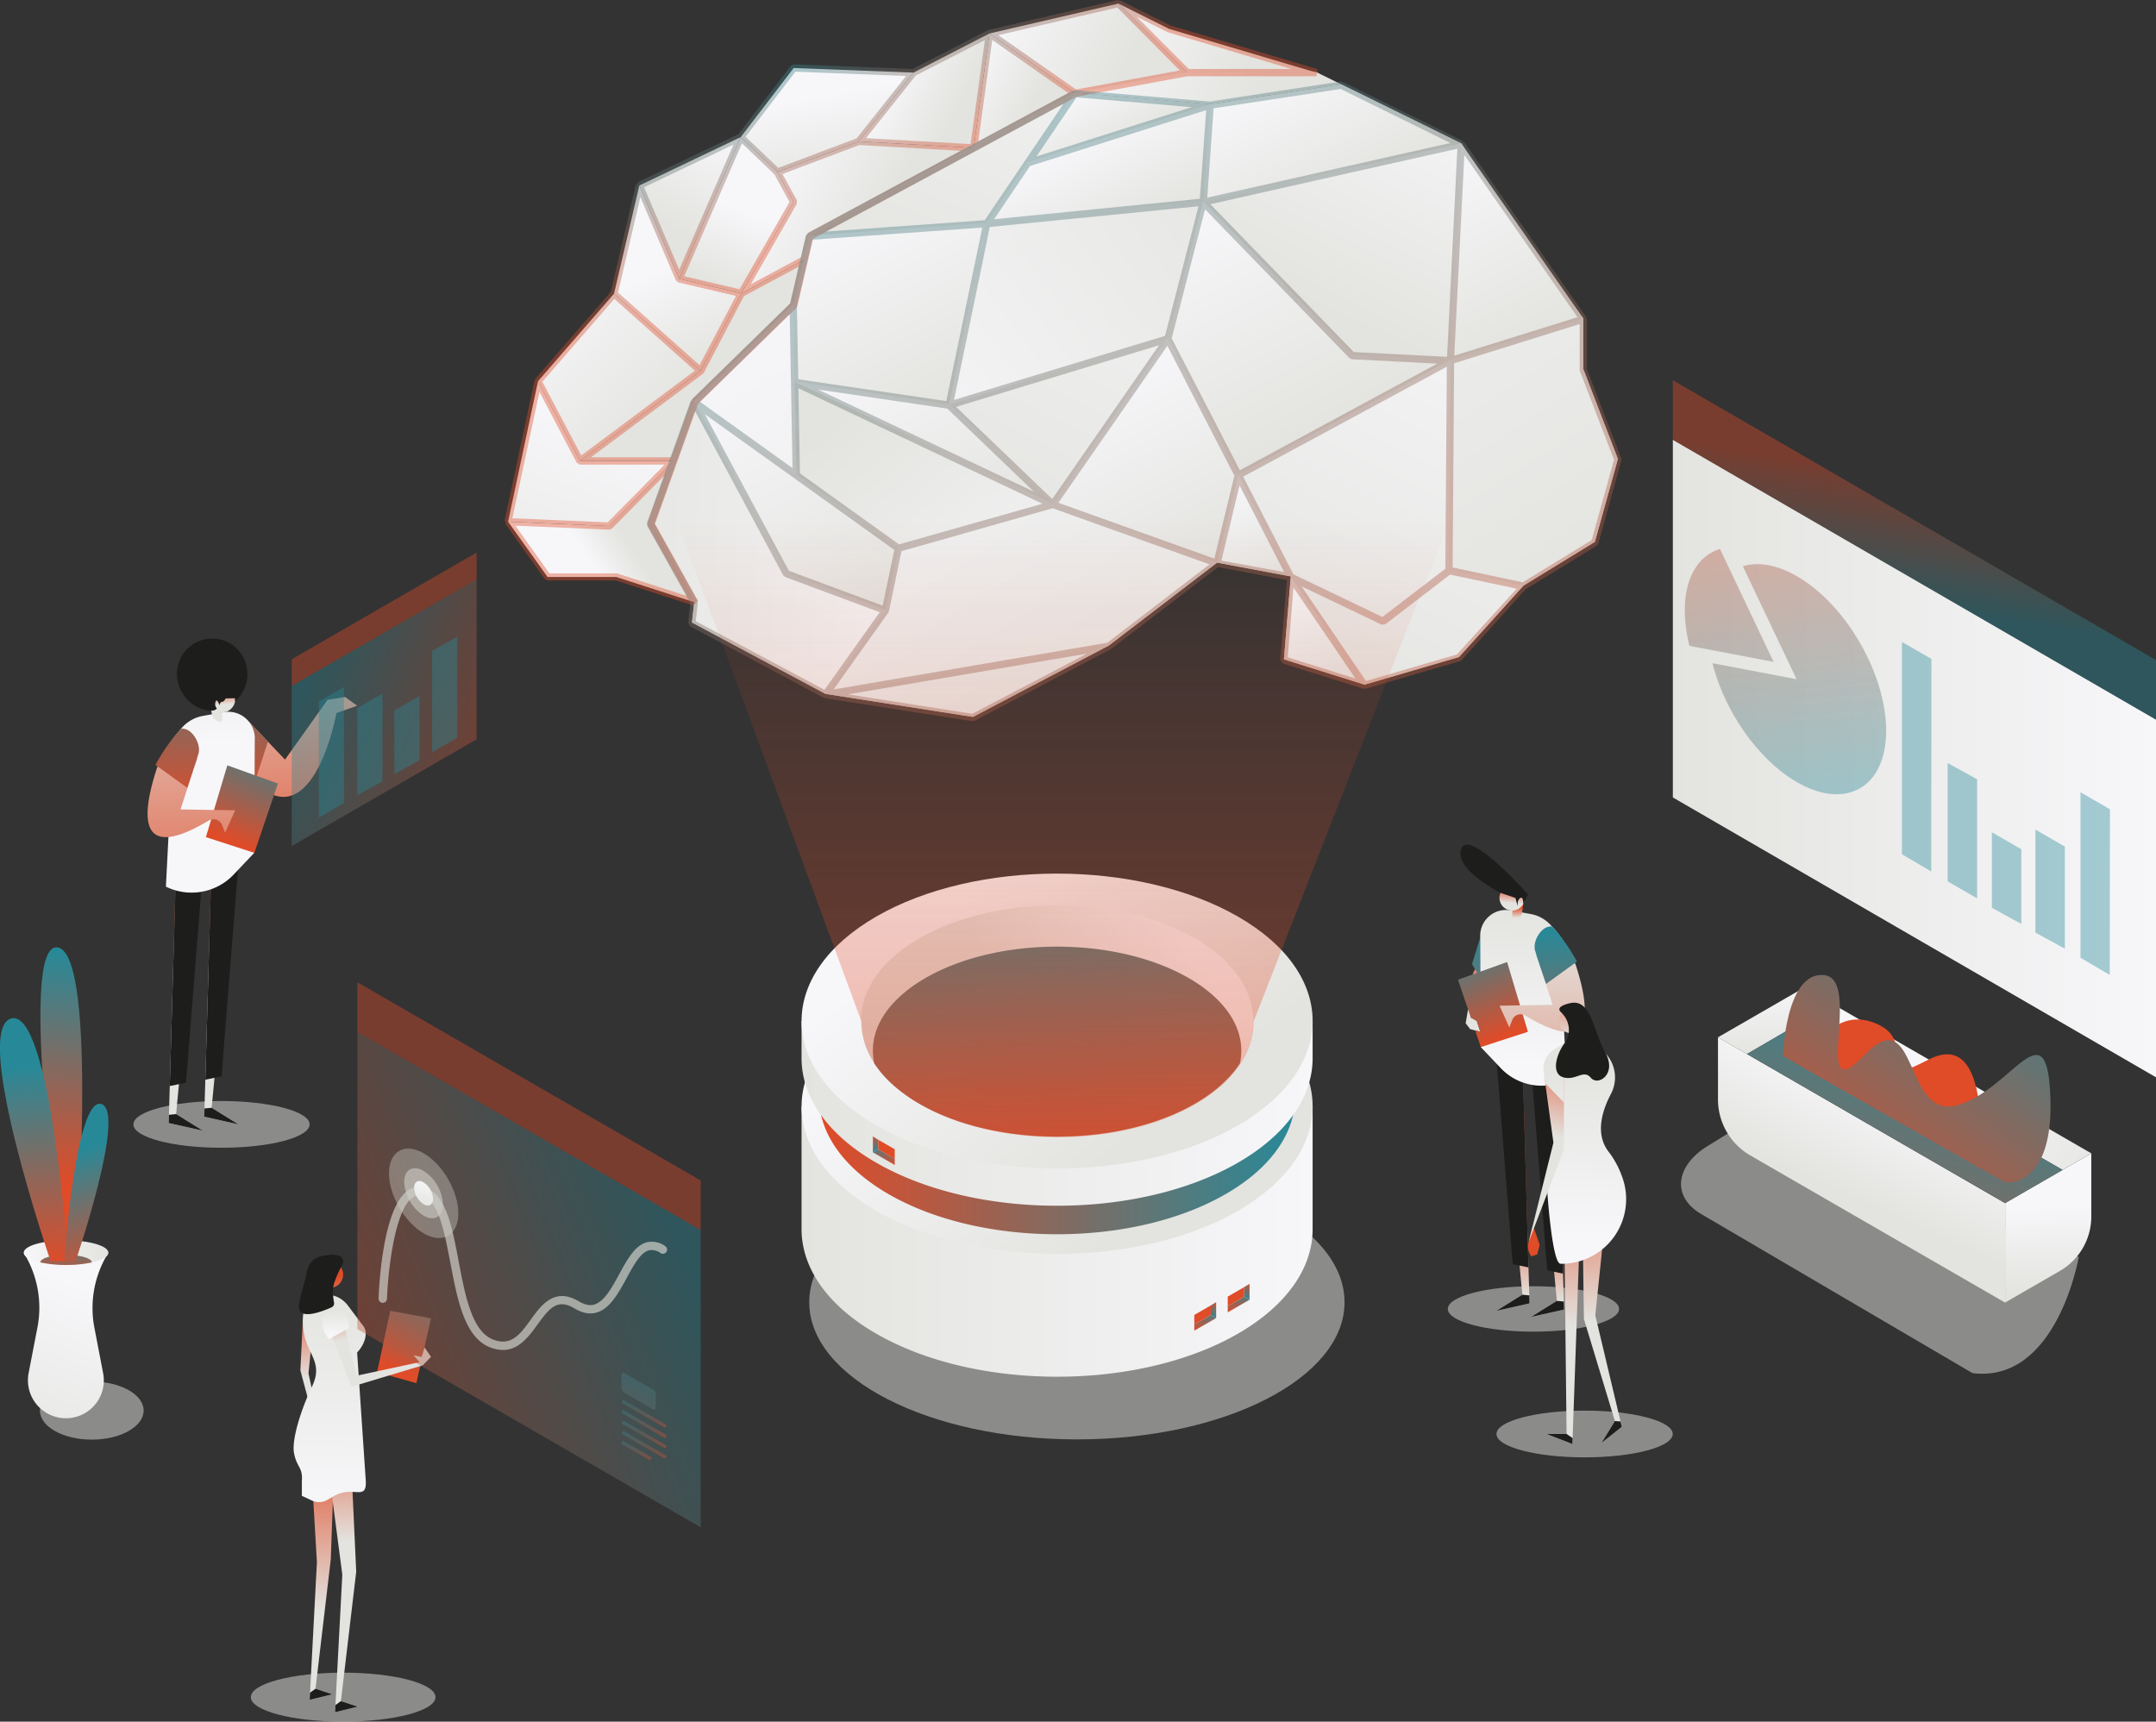 <svg xmlns="http://www.w3.org/2000/svg" xmlns:xlink="http://www.w3.org/1999/xlink" viewBox="0 0 753.73 601.95"><rect x="0" y="0" width="753.73" height="601.95" fill="#333333" stroke="none"/><defs><style>.cls-1{isolation:isolate;}.cls-2{fill:url(#linear-gradient);}.cls-118,.cls-119,.cls-125,.cls-128,.cls-3,.cls-4,.cls-50,.cls-51,.cls-83,.cls-88{opacity:0.4;}.cls-3{fill:url(#linear-gradient-2);}.cls-5{fill:url(#linear-gradient-3);}.cls-6{fill:url(#linear-gradient-4);}.cls-7{fill:url(#linear-gradient-5);}.cls-8{fill:url(#linear-gradient-6);}.cls-9{fill:url(#linear-gradient-7);}.cls-10{fill:url(#linear-gradient-8);}.cls-11{fill:url(#linear-gradient-9);}.cls-12{fill:url(#linear-gradient-10);}.cls-13{fill:url(#linear-gradient-11);}.cls-14{fill:url(#linear-gradient-12);}.cls-15{fill:url(#linear-gradient-13);}.cls-16{fill:url(#linear-gradient-14);}.cls-17{fill:url(#linear-gradient-15);}.cls-18{fill:url(#linear-gradient-16);}.cls-19{fill:url(#linear-gradient-17);}.cls-20{fill:url(#linear-gradient-18);}.cls-21{fill:url(#linear-gradient-19);}.cls-22{fill:url(#linear-gradient-20);}.cls-23{fill:url(#linear-gradient-21);}.cls-24{fill:url(#linear-gradient-22);}.cls-25{fill:url(#linear-gradient-23);}.cls-26{fill:url(#linear-gradient-24);}.cls-27{fill:url(#linear-gradient-25);}.cls-28{fill:url(#linear-gradient-26);}.cls-29{fill:url(#linear-gradient-27);}.cls-30{fill:url(#linear-gradient-28);}.cls-31{fill:url(#linear-gradient-29);}.cls-32{fill:url(#linear-gradient-30);}.cls-33{fill:url(#linear-gradient-31);}.cls-34{fill:url(#linear-gradient-32);}.cls-35{fill:url(#linear-gradient-33);}.cls-36{fill:url(#linear-gradient-34);}.cls-37{fill:url(#linear-gradient-35);}.cls-38{fill:url(#linear-gradient-36);}.cls-39{fill:url(#linear-gradient-37);}.cls-40{fill:url(#linear-gradient-38);}.cls-41{fill:url(#linear-gradient-39);}.cls-42{fill:url(#linear-gradient-40);}.cls-43{fill:url(#linear-gradient-41);}.cls-44{fill:url(#linear-gradient-42);}.cls-45{fill:url(#linear-gradient-43);}.cls-46{fill:url(#linear-gradient-44);}.cls-47{fill:url(#linear-gradient-45);}.cls-48{fill:url(#linear-gradient-46);}.cls-49{fill:url(#linear-gradient-47);}.cls-50{fill:url(#linear-gradient-48);}.cls-51{fill:url(#linear-gradient-49);}.cls-100,.cls-109,.cls-131,.cls-139,.cls-52,.cls-71,.cls-90{opacity:0.5;}.cls-108,.cls-109,.cls-131,.cls-139,.cls-52,.cls-71,.cls-90{mix-blend-mode:multiply;}.cls-52{fill:url(#linear-gradient-50);}.cls-53{fill:url(#linear-gradient-51);}.cls-54{fill:url(#linear-gradient-52);}.cls-55{fill:url(#linear-gradient-53);}.cls-56{fill:url(#linear-gradient-54);}.cls-57{fill:url(#linear-gradient-55);}.cls-58{fill:url(#linear-gradient-56);}.cls-59{fill:url(#linear-gradient-57);}.cls-60{fill:url(#linear-gradient-58);}.cls-61{fill:url(#linear-gradient-59);}.cls-62{fill:url(#linear-gradient-60);}.cls-63{fill:url(#linear-gradient-61);}.cls-64{fill:url(#linear-gradient-62);}.cls-65{fill:url(#linear-gradient-63);}.cls-66{fill:url(#linear-gradient-64);}.cls-67{fill:url(#linear-gradient-65);}.cls-68{fill:url(#linear-gradient-66);}.cls-69{fill:url(#linear-gradient-67);}.cls-126,.cls-70{opacity:0.7;}.cls-70{fill:url(#linear-gradient-68);}.cls-71{fill:url(#linear-gradient-69);}.cls-72{fill:url(#linear-gradient-70);}.cls-108,.cls-73{fill:#1d1d1b;}.cls-74{fill:url(#linear-gradient-71);}.cls-75{fill:url(#linear-gradient-72);}.cls-76{fill:url(#linear-gradient-73);}.cls-77{fill:url(#linear-gradient-74);}.cls-78{fill:url(#linear-gradient-75);}.cls-79{fill:url(#linear-gradient-76);}.cls-80{fill:url(#linear-gradient-77);}.cls-81{fill:url(#linear-gradient-78);}.cls-82{fill:url(#linear-gradient-79);}.cls-83{fill:url(#linear-gradient-80);}.cls-84{fill:url(#linear-gradient-81);}.cls-85{fill:url(#linear-gradient-82);}.cls-86{fill:url(#linear-gradient-83);}.cls-87{fill:url(#linear-gradient-84);}.cls-88{fill:url(#linear-gradient-85);}.cls-89{fill:url(#linear-gradient-86);}.cls-90{fill:url(#linear-gradient-87);}.cls-91{fill:url(#linear-gradient-88);}.cls-92{fill:url(#linear-gradient-89);}.cls-93{fill:url(#linear-gradient-90);}.cls-94{fill:url(#linear-gradient-91);}.cls-95{fill:url(#linear-gradient-92);}.cls-96{fill:url(#linear-gradient-93);}.cls-97{fill:url(#linear-gradient-94);}.cls-98{fill:url(#linear-gradient-95);}.cls-99{fill:url(#linear-gradient-96);}.cls-100{fill:url(#linear-gradient-97);}.cls-101{fill:url(#linear-gradient-98);}.cls-102{fill:url(#linear-gradient-99);}.cls-103{fill:url(#linear-gradient-100);}.cls-104{fill:url(#linear-gradient-101);}.cls-105{fill:url(#linear-gradient-102);}.cls-106{fill:url(#linear-gradient-103);}.cls-107{fill:url(#linear-gradient-104);}.cls-109{fill:url(#linear-gradient-105);}.cls-110{fill:url(#linear-gradient-106);}.cls-111{fill:url(#linear-gradient-107);}.cls-112{fill:url(#linear-gradient-108);}.cls-113{fill:url(#linear-gradient-109);}.cls-114{fill:url(#linear-gradient-110);}.cls-115{fill:url(#linear-gradient-111);}.cls-116{fill:url(#linear-gradient-112);}.cls-117{fill:url(#linear-gradient-113);}.cls-118{fill:url(#linear-gradient-114);}.cls-119{fill:url(#linear-gradient-115);}.cls-120{fill:url(#linear-gradient-116);}.cls-121{fill:url(#linear-gradient-117);}.cls-122{fill:url(#linear-gradient-118);}.cls-123{fill:url(#linear-gradient-119);}.cls-124{fill:url(#linear-gradient-120);}.cls-125{fill:url(#linear-gradient-121);}.cls-127,.cls-128,.cls-129{fill:#cecec7;}.cls-129{opacity:0.6;}.cls-130{fill:url(#linear-gradient-122);}.cls-131{fill:url(#linear-gradient-123);}.cls-132{fill:url(#linear-gradient-124);}.cls-133{fill:url(#linear-gradient-125);}.cls-134{fill:url(#linear-gradient-126);}.cls-135{fill:url(#linear-gradient-127);}.cls-136{fill:url(#linear-gradient-128);}.cls-137{fill:url(#linear-gradient-129);}.cls-138{fill:url(#linear-gradient-130);}.cls-139{fill:url(#linear-gradient-131);}.cls-140{fill:url(#linear-gradient-132);}.cls-141{fill:url(#linear-gradient-133);}.cls-142{fill:url(#linear-gradient-134);}.cls-143{fill:url(#linear-gradient-135);}.cls-144{fill:url(#linear-gradient-136);}.cls-145{fill:url(#linear-gradient-137);}</style><linearGradient id="linear-gradient" x1="-5438.58" y1="265.23" x2="-5269.67" y2="265.23" gradientTransform="matrix(-1, 0, 0, 1, -4684.85, 0)" gradientUnits="userSpaceOnUse"><stop offset="0" stop-color="#f7f7fa"></stop><stop offset="1" stop-color="#e3e3df"></stop></linearGradient><linearGradient id="linear-gradient-2" x1="-5351.03" y1="211.16" x2="-5358.17" y2="167.62" gradientTransform="matrix(-1, 0, 0, 1, -4684.85, 0)" gradientUnits="userSpaceOnUse"><stop offset="0" stop-color="#278998"></stop><stop offset="1" stop-color="#e04b28"></stop></linearGradient><linearGradient id="linear-gradient-3" x1="-5317.69" y1="280.79" x2="-5305.68" y2="160.29" xlink:href="#linear-gradient-2"></linearGradient><linearGradient id="linear-gradient-4" x1="-5295.35" y1="283.01" x2="-5283.33" y2="162.52" xlink:href="#linear-gradient-2"></linearGradient><linearGradient id="linear-gradient-5" x1="-2908.98" y1="238.34" x2="-2899.84" y2="146.66" gradientTransform="translate(3600.21)" xlink:href="#linear-gradient-2"></linearGradient><linearGradient id="linear-gradient-6" x1="-2892.04" y1="240.03" x2="-2882.9" y2="148.34" gradientTransform="translate(3600.21)" xlink:href="#linear-gradient-2"></linearGradient><linearGradient id="linear-gradient-7" x1="-2876.6" y1="241.57" x2="-2867.46" y2="149.88" gradientTransform="translate(3600.21)" xlink:href="#linear-gradient-2"></linearGradient><linearGradient id="linear-gradient-8" x1="-2861.21" y1="243.1" x2="-2852.07" y2="151.41" gradientTransform="translate(3600.21)" xlink:href="#linear-gradient-2"></linearGradient><linearGradient id="linear-gradient-9" x1="-2921.91" y1="181.58" x2="-2910.39" y2="66.02" gradientTransform="translate(3600.21)" xlink:href="#linear-gradient-2"></linearGradient><linearGradient id="linear-gradient-10" x1="207.64" y1="198.19" x2="219.99" y2="190.14" gradientTransform="matrix(1, 0, 0, 1, 0, 0)" xlink:href="#linear-gradient"></linearGradient><linearGradient id="linear-gradient-11" x1="212.35" y1="145.53" x2="180.32" y2="238.76" gradientTransform="matrix(1, 0, 0, 1, 0, 0)" xlink:href="#linear-gradient"></linearGradient><linearGradient id="linear-gradient-12" x1="268.41" y1="143.15" x2="261.25" y2="138.5" gradientTransform="matrix(1, 0, 0, 1, 0, 0)" xlink:href="#linear-gradient"></linearGradient><linearGradient id="linear-gradient-13" x1="182.95" y1="106.07" x2="231.93" y2="153.2" gradientTransform="matrix(1, 0, 0, 1, 0, 0)" xlink:href="#linear-gradient"></linearGradient><linearGradient id="linear-gradient-14" x1="232.8" y1="93.33" x2="248.1" y2="127.95" gradientTransform="matrix(1, 0, 0, 1, 0, 0)" xlink:href="#linear-gradient"></linearGradient><linearGradient id="linear-gradient-15" x1="268.87" y1="61.1" x2="306.09" y2="80.43" gradientTransform="matrix(1, 0, 0, 1, 0, 0)" xlink:href="#linear-gradient"></linearGradient><linearGradient id="linear-gradient-16" x1="261.29" y1="74.05" x2="251.09" y2="100.62" gradientTransform="matrix(1, 0, 0, 1, 0, 0)" xlink:href="#linear-gradient"></linearGradient><linearGradient id="linear-gradient-17" x1="288.48" y1="32.98" x2="294.38" y2="65.73" gradientTransform="matrix(1, 0, 0, 1, 0, 0)" xlink:href="#linear-gradient"></linearGradient><linearGradient id="linear-gradient-18" x1="311.57" y1="24.6" x2="335.53" y2="37.04" gradientTransform="matrix(1, 0, 0, 1, 0, 0)" xlink:href="#linear-gradient"></linearGradient><linearGradient id="linear-gradient-19" x1="335.92" y1="27.96" x2="359.58" y2="40.24" gradientTransform="matrix(1, 0, 0, 1, 0, 0)" xlink:href="#linear-gradient"></linearGradient><linearGradient id="linear-gradient-20" x1="349.46" y1="-0.7" x2="393.64" y2="22.23" gradientTransform="matrix(1, 0, 0, 1, 0, 0)" xlink:href="#linear-gradient"></linearGradient><linearGradient id="linear-gradient-21" x1="388.59" y1="-0.08" x2="435.99" y2="24.53" gradientTransform="matrix(1, 0, 0, 1, 0, 0)" xlink:href="#linear-gradient"></linearGradient><linearGradient id="linear-gradient-22" x1="250.33" y1="43.79" x2="232.08" y2="78.15" gradientTransform="matrix(1, 0, 0, 1, 0, 0)" xlink:href="#linear-gradient"></linearGradient><linearGradient id="linear-gradient-23" x1="331.7" y1="221.21" x2="345.1" y2="248.2" gradientTransform="matrix(1, 0, 0, 1, 0, 0)" xlink:href="#linear-gradient"></linearGradient><linearGradient id="linear-gradient-24" x1="340.77" y1="49.8" x2="445.91" y2="261.57" gradientTransform="matrix(1, 0, 0, 1, 0, 0)" xlink:href="#linear-gradient"></linearGradient><linearGradient id="linear-gradient-25" x1="339.4" y1="195.64" x2="196.87" y2="187.59" gradientTransform="matrix(1, 0, 0, 1, 0, 0)" xlink:href="#linear-gradient"></linearGradient><linearGradient id="linear-gradient-26" x1="273.42" y1="90.73" x2="415.15" y2="309.22" gradientTransform="matrix(1, 0, 0, 1, 0, 0)" xlink:href="#linear-gradient"></linearGradient><linearGradient id="linear-gradient-27" x1="261.17" y1="131.17" x2="303.41" y2="216.26" gradientTransform="matrix(1, 0, 0, 1, 0, 0)" xlink:href="#linear-gradient"></linearGradient><linearGradient id="linear-gradient-28" x1="249.06" y1="106.53" x2="390.79" y2="325.02" gradientTransform="matrix(1, 0, 0, 1, 0, 0)" xlink:href="#linear-gradient"></linearGradient><linearGradient id="linear-gradient-29" x1="372.79" y1="229.75" x2="298.71" y2="141.98" gradientTransform="matrix(1, 0, 0, 1, 0, 0)" xlink:href="#linear-gradient"></linearGradient><linearGradient id="linear-gradient-30" x1="424.07" y1="170.3" x2="441.89" y2="206.19" gradientTransform="matrix(1, 0, 0, 1, 0, 0)" xlink:href="#linear-gradient"></linearGradient><linearGradient id="linear-gradient-31" x1="447.32" y1="203.49" x2="467.49" y2="244.12" gradientTransform="matrix(1, 0, 0, 1, 0, 0)" xlink:href="#linear-gradient"></linearGradient><linearGradient id="linear-gradient-32" x1="545.51" y1="98.4" x2="462.3" y2="261.06" gradientTransform="matrix(1, 0, 0, 1, 0, 0)" xlink:href="#linear-gradient"></linearGradient><linearGradient id="linear-gradient-33" x1="296.48" y1="75.65" x2="329.67" y2="142.49" gradientTransform="matrix(1, 0, 0, 1, 0, 0)" xlink:href="#linear-gradient"></linearGradient><linearGradient id="linear-gradient-34" x1="360.83" y1="-26.71" x2="311.71" y2="104.55" gradientTransform="matrix(1, 0, 0, 1, 0, 0)" xlink:href="#linear-gradient"></linearGradient><linearGradient id="linear-gradient-35" x1="382.49" y1="29.09" x2="393.46" y2="51.18" gradientTransform="matrix(1, 0, 0, 1, 0, 0)" xlink:href="#linear-gradient"></linearGradient><linearGradient id="linear-gradient-36" x1="299.79" y1="154.97" x2="445.54" y2="47.06" gradientTransform="matrix(1, 0, 0, 1, 0, 0)" xlink:href="#linear-gradient"></linearGradient><linearGradient id="linear-gradient-37" x1="419.19" y1="33.78" x2="335.99" y2="196.44" gradientTransform="matrix(1, 0, 0, 1, 0, 0)" xlink:href="#linear-gradient"></linearGradient><linearGradient id="linear-gradient-38" x1="380.99" y1="131.76" x2="415.66" y2="201.59" gradientTransform="matrix(1, 0, 0, 1, 0, 0)" xlink:href="#linear-gradient"></linearGradient><linearGradient id="linear-gradient-39" x1="429.83" y1="65.87" x2="470.29" y2="147.35" gradientTransform="matrix(1, 0, 0, 1, 0, 0)" xlink:href="#linear-gradient"></linearGradient><linearGradient id="linear-gradient-40" x1="378.96" y1="46.99" x2="396.54" y2="82.4" gradientTransform="matrix(1, 0, 0, 1, 0, 0)" xlink:href="#linear-gradient"></linearGradient><linearGradient id="linear-gradient-41" x1="447.84" y1="24.18" x2="470.64" y2="70.12" gradientTransform="matrix(1, 0, 0, 1, 0, 0)" xlink:href="#linear-gradient"></linearGradient><linearGradient id="linear-gradient-42" x1="499.87" y1="21.12" x2="459.61" y2="107.28" gradientTransform="matrix(1, 0, 0, 1, 0, 0)" xlink:href="#linear-gradient"></linearGradient><linearGradient id="linear-gradient-43" x1="519.59" y1="85.14" x2="436.38" y2="247.8" gradientTransform="matrix(1, 0, 0, 1, 0, 0)" xlink:href="#linear-gradient"></linearGradient><linearGradient id="linear-gradient-44" x1="424.57" y1="-7.31" x2="566.29" y2="211.18" gradientTransform="matrix(1, 0, 0, 1, 0, 0)" xlink:href="#linear-gradient"></linearGradient><linearGradient id="linear-gradient-45" x1="499.2" y1="55.94" x2="532.02" y2="122.03" gradientTransform="matrix(1, 0, 0, 1, 0, 0)" xlink:href="#linear-gradient"></linearGradient><linearGradient id="linear-gradient-46" x1="305.51" y1="119.71" x2="340.37" y2="189.92" gradientTransform="matrix(1, 0, 0, 1, 0, 0)" xlink:href="#linear-gradient"></linearGradient><linearGradient id="linear-gradient-47" x1="383.49" y1="10.81" x2="436.6" y2="38.39" gradientTransform="matrix(1, 0, 0, 1, 0, 0)" xlink:href="#linear-gradient"></linearGradient><linearGradient id="linear-gradient-48" x1="274.69" y1="18.58" x2="300.46" y2="68.51" gradientTransform="matrix(1, 0, 0, 1, 0, 0)" xlink:href="#linear-gradient-2"></linearGradient><linearGradient id="linear-gradient-49" x1="320.56" y1="0.27" x2="469.53" y2="317.53" gradientTransform="matrix(1, 0, 0, 1, 0, 0)" xlink:href="#linear-gradient-2"></linearGradient><linearGradient id="linear-gradient-50" x1="-7993.17" y1="146.64" x2="-7993.17" y2="354.41" gradientTransform="matrix(-1, 0, 0, 1, -7616.7, 0)" xlink:href="#linear-gradient"></linearGradient><linearGradient id="linear-gradient-51" x1="-5164.7" y1="422.29" x2="-4986.03" y2="422.29" gradientTransform="matrix(-1, 0, 0, 1, -4705.81, 0)" xlink:href="#linear-gradient"></linearGradient><linearGradient id="linear-gradient-52" x1="-5042.45" y1="345.26" x2="-5105.56" y2="424.96" gradientTransform="matrix(-1, 0, 0, 1, -4705.81, 0)" xlink:href="#linear-gradient"></linearGradient><linearGradient id="linear-gradient-53" x1="-5158.59" y1="390.48" x2="-4992.14" y2="390.48" gradientTransform="matrix(-1, 0, 0, 1, -4705.81, 0)" xlink:href="#linear-gradient-2"></linearGradient><linearGradient id="linear-gradient-54" x1="-5044.71" y1="332.67" x2="-5103.49" y2="406.92" gradientTransform="matrix(-1, 0, 0, 1, -4705.81, 0)" xlink:href="#linear-gradient-2"></linearGradient><linearGradient id="linear-gradient-55" x1="-5164.7" y1="377.45" x2="-4986.03" y2="377.45" gradientTransform="matrix(-1, 0, 0, 1, -4705.81, 0)" xlink:href="#linear-gradient"></linearGradient><linearGradient id="linear-gradient-56" x1="-5042.45" y1="315.39" x2="-5105.56" y2="395.1" gradientTransform="matrix(-1, 0, 0, 1, -4705.81, 0)" xlink:href="#linear-gradient"></linearGradient><linearGradient id="linear-gradient-57" x1="-5122.67" y1="328.68" x2="-5063.83" y2="360.35" gradientTransform="matrix(-1, 0, 0, 1, -4705.81, 0)" xlink:href="#linear-gradient"></linearGradient><linearGradient id="linear-gradient-58" x1="-5072.05" y1="299.84" x2="-5077.9" y2="418.85" gradientTransform="matrix(-1, 0, 0, 1, -4705.81, 0)" xlink:href="#linear-gradient-2"></linearGradient><linearGradient id="linear-gradient-59" x1="-5014.09" y1="399.44" x2="-5015.34" y2="407.75" gradientTransform="matrix(-1, 0, 0, 1, -4705.81, 0)" xlink:href="#linear-gradient-2"></linearGradient><linearGradient id="linear-gradient-60" x1="-9097.88" y1="1987.6" x2="-9101.18" y2="1991.57" gradientTransform="matrix(1, 0, 0, -1, 9405.02, 2389.56)" xlink:href="#linear-gradient-2"></linearGradient><linearGradient id="linear-gradient-61" x1="-5015.72" y1="387.56" x2="-5015.72" y2="392.39" gradientTransform="matrix(-1, 0, 0, 1, -4705.81, 0)" xlink:href="#linear-gradient-2"></linearGradient><linearGradient id="linear-gradient-62" x1="-9361.08" y1="450.97" x2="-9362.33" y2="459.28" gradientTransform="translate(9794.8)" xlink:href="#linear-gradient-2"></linearGradient><linearGradient id="linear-gradient-63" x1="-4750.89" y1="1936.07" x2="-4754.19" y2="1940.04" gradientTransform="translate(-4316.04 2389.56) rotate(180)" xlink:href="#linear-gradient-2"></linearGradient><linearGradient id="linear-gradient-64" x1="-9362.7" y1="445.5" x2="-9362.7" y2="450.33" gradientTransform="translate(9794.8)" xlink:href="#linear-gradient-2"></linearGradient><linearGradient id="linear-gradient-65" x1="-9372.76" y1="457.38" x2="-9374.02" y2="465.69" gradientTransform="translate(9794.8)" xlink:href="#linear-gradient-2"></linearGradient><linearGradient id="linear-gradient-66" x1="-4739.21" y1="1929.66" x2="-4742.5" y2="1933.63" gradientTransform="translate(-4316.04 2389.56) rotate(180)" xlink:href="#linear-gradient-2"></linearGradient><linearGradient id="linear-gradient-67" x1="-9374.39" y1="445.5" x2="-9374.39" y2="450.33" gradientTransform="translate(9794.8)" xlink:href="#linear-gradient-2"></linearGradient><linearGradient id="linear-gradient-68" x1="-5079.26" y1="550.53" x2="-5079.26" y2="181.65" gradientTransform="matrix(-1, 0, 0, 1, -4705.81, 0)" gradientUnits="userSpaceOnUse"><stop offset="0" stop-color="#e04b28"></stop><stop offset="1" stop-color="#e04b28" stop-opacity="0"></stop></linearGradient><linearGradient id="linear-gradient-69" x1="-2776.4" y1="340.54" x2="-2776.4" y2="375.93" gradientTransform="translate(2853.84)" xlink:href="#linear-gradient"></linearGradient><linearGradient id="linear-gradient-70" x1="-8970.12" y1="374.5" x2="-8968.86" y2="338.07" gradientTransform="matrix(-1, 0, 0, 1, -8889.98, -30.51)" gradientUnits="userSpaceOnUse"><stop offset="0" stop-color="#e3e3df"></stop><stop offset="1" stop-color="#e04b28"></stop></linearGradient><linearGradient id="linear-gradient-71" x1="-8957.71" y1="376.78" x2="-8956.45" y2="340.35" xlink:href="#linear-gradient-70"></linearGradient><linearGradient id="linear-gradient-72" x1="-8993.91" y1="233.16" x2="-8996.93" y2="353.09" xlink:href="#linear-gradient-70"></linearGradient><linearGradient id="linear-gradient-73" x1="-8976.71" y1="240.68" x2="-8978.55" y2="314.06" gradientTransform="matrix(-1, 0, 0, 1, -8889.98, -30.51)" xlink:href="#linear-gradient-2"></linearGradient><linearGradient id="linear-gradient-74" x1="-8965.55" y1="290.09" x2="-8963.98" y2="234.5" gradientTransform="matrix(-1, 0, 0, 1, -8889.98, -30.51)" xlink:href="#linear-gradient"></linearGradient><linearGradient id="linear-gradient-75" x1="-2758.88" y1="257.01" x2="-2774.22" y2="293.89" gradientTransform="translate(2853.84)" xlink:href="#linear-gradient-2"></linearGradient><linearGradient id="linear-gradient-76" x1="-8966.86" y1="238.16" x2="-8966.86" y2="234.46" xlink:href="#linear-gradient-70"></linearGradient><linearGradient id="linear-gradient-77" x1="-2776.03" y1="246.38" x2="-2776.5" y2="240.89" gradientTransform="translate(2853.84)" xlink:href="#linear-gradient-70"></linearGradient><linearGradient id="linear-gradient-78" x1="-8957.66" y1="244.38" x2="-8960.96" y2="375.51" xlink:href="#linear-gradient-70"></linearGradient><linearGradient id="linear-gradient-79" x1="-8953.08" y1="243.06" x2="-8954.89" y2="315" gradientTransform="matrix(-1, 0, 0, 1, -8889.98, -30.51)" xlink:href="#linear-gradient-2"></linearGradient><linearGradient id="linear-gradient-80" x1="-2661" y1="238.19" x2="-2593.18" y2="265.86" gradientTransform="translate(2768.39)" xlink:href="#linear-gradient-2"></linearGradient><linearGradient id="linear-gradient-81" x1="-12140.39" y1="225.57" x2="-12147.39" y2="219.84" gradientTransform="matrix(-1, 0, 0, 1, -11963.94, 0)" xlink:href="#linear-gradient-2"></linearGradient><linearGradient id="linear-gradient-82" x1="-12142.15" y1="227.72" x2="-12149.15" y2="221.99" gradientTransform="matrix(-1, 0, 0, 1, -11963.94, 0)" xlink:href="#linear-gradient-2"></linearGradient><linearGradient id="linear-gradient-83" x1="-12138.56" y1="223.33" x2="-12145.56" y2="217.6" gradientTransform="matrix(-1, 0, 0, 1, -11963.94, 0)" xlink:href="#linear-gradient-2"></linearGradient><linearGradient id="linear-gradient-84" x1="-12134.44" y1="218.29" x2="-12141.44" y2="212.56" gradientTransform="matrix(-1, 0, 0, 1, -11963.94, 0)" xlink:href="#linear-gradient-2"></linearGradient><linearGradient id="linear-gradient-85" x1="-2636.96" y1="188.72" x2="-2636" y2="197.95" gradientTransform="translate(2768.39)" xlink:href="#linear-gradient-2"></linearGradient><linearGradient id="linear-gradient-86" x1="-8132.48" y1="349.52" x2="-8132.57" y2="333.62" gradientTransform="matrix(-1, 0, 0, 1, -7616.7, 0)" xlink:href="#linear-gradient-70"></linearGradient><linearGradient id="linear-gradient-87" x1="-8152.78" y1="406.56" x2="-8152.78" y2="440.95" gradientTransform="matrix(-1, 0, 0, 1, -7616.7, 0)" xlink:href="#linear-gradient"></linearGradient><linearGradient id="linear-gradient-88" x1="-3601.33" y1="466.23" x2="-3600.11" y2="430.83" gradientTransform="translate(4127.13 -30.51) rotate(-0.28)" xlink:href="#linear-gradient-70"></linearGradient><linearGradient id="linear-gradient-89" x1="-3589.27" y1="468.44" x2="-3588.05" y2="433.05" gradientTransform="translate(4127.13 -30.51) rotate(-0.28)" xlink:href="#linear-gradient-70"></linearGradient><linearGradient id="linear-gradient-90" x1="-3606.88" y1="336.23" x2="-3608.67" y2="407.53" gradientTransform="translate(4127.13 -30.51) rotate(-0.28)" xlink:href="#linear-gradient-2"></linearGradient><linearGradient id="linear-gradient-91" x1="-3596.89" y1="384.22" x2="-3595.37" y2="330.21" gradientTransform="translate(4127.13 -30.51) rotate(-0.28)" xlink:href="#linear-gradient"></linearGradient><linearGradient id="linear-gradient-92" x1="-8128.53" y1="326.08" x2="-8143.43" y2="361.91" gradientTransform="matrix(-1, 0, 0, 1, -7616.7, 0)" xlink:href="#linear-gradient-2"></linearGradient><linearGradient id="linear-gradient-93" x1="-3598.17" y1="333.77" x2="-3598.17" y2="330.17" gradientTransform="translate(4127.13 -30.51) rotate(-0.28)" xlink:href="#linear-gradient-70"></linearGradient><linearGradient id="linear-gradient-94" x1="-8145.2" y1="315.75" x2="-8145.65" y2="310.42" gradientTransform="matrix(-1, 0, 0, 1, -7616.7, 0)" xlink:href="#linear-gradient-70"></linearGradient><linearGradient id="linear-gradient-95" x1="-3589.23" y1="339.81" x2="-3592.44" y2="467.21" gradientTransform="translate(4127.13 -30.51) rotate(-0.28)" xlink:href="#linear-gradient-70"></linearGradient><linearGradient id="linear-gradient-96" x1="-3584.78" y1="338.52" x2="-3586.53" y2="408.42" gradientTransform="translate(4127.13 -30.51) rotate(-0.28)" xlink:href="#linear-gradient-2"></linearGradient><linearGradient id="linear-gradient-97" x1="553.97" y1="448.78" x2="553.97" y2="484.18" gradientTransform="matrix(1, 0, 0, 1, 0, 0)" xlink:href="#linear-gradient"></linearGradient><linearGradient id="linear-gradient-98" x1="546.68" y1="463.31" x2="549.01" y2="401.19" gradientTransform="matrix(1, 0, 0, 1, 0, 0)" xlink:href="#linear-gradient-70"></linearGradient><linearGradient id="linear-gradient-99" x1="560.19" y1="461.98" x2="562.62" y2="397.07" gradientTransform="matrix(1, 0, 0, 1, 0, 0)" xlink:href="#linear-gradient-70"></linearGradient><linearGradient id="linear-gradient-100" x1="-8707.19" y1="-1162.21" x2="-8699.12" y2="-1176.01" gradientTransform="matrix(-0.97, -0.25, -0.25, 0.97, -8187.78, -584.29)" xlink:href="#linear-gradient-70"></linearGradient><linearGradient id="linear-gradient-101" x1="554.29" y1="432.54" x2="556.23" y2="371.2" gradientTransform="matrix(1, 0, 0, 1, 0, 0)" xlink:href="#linear-gradient"></linearGradient><linearGradient id="linear-gradient-102" x1="502" y1="-241.74" x2="508.98" y2="-275.37" gradientTransform="matrix(0.99, 0.1, -0.1, 0.99, 16.93, 584.52)" xlink:href="#linear-gradient-70"></linearGradient><linearGradient id="linear-gradient-103" x1="542.04" y1="432.15" x2="543.98" y2="370.81" gradientTransform="matrix(1, 0, 0, 1, 0, 0)" xlink:href="#linear-gradient"></linearGradient><linearGradient id="linear-gradient-104" x1="506.08" y1="-274.79" x2="507.1" y2="-298.52" gradientTransform="matrix(0.99, 0.1, -0.1, 0.99, 16.93, 584.52)" xlink:href="#linear-gradient-70"></linearGradient><linearGradient id="linear-gradient-105" x1="-10762.01" y1="538.28" x2="-10762.01" y2="575.37" gradientTransform="matrix(-1, 0, 0, 1, -10642.04, 0)" xlink:href="#linear-gradient"></linearGradient><linearGradient id="linear-gradient-106" x1="-3328.49" y1="444.44" x2="-3342.32" y2="478.61" gradientTransform="translate(3480.22)" xlink:href="#linear-gradient-2"></linearGradient><linearGradient id="linear-gradient-107" x1="-3008.34" y1="1190.43" x2="-3002.39" y2="1160.99" gradientTransform="translate(2885.53 -1178.72) rotate(-9.3)" xlink:href="#linear-gradient-70"></linearGradient><linearGradient id="linear-gradient-108" x1="-3368.77" y1="563.46" x2="-3365.72" y2="501.42" gradientTransform="translate(3480.22)" xlink:href="#linear-gradient-70"></linearGradient><linearGradient id="linear-gradient-109" x1="-3360.46" y1="538.93" x2="-3359.65" y2="490.93" gradientTransform="translate(3480.22)" xlink:href="#linear-gradient-70"></linearGradient><linearGradient id="linear-gradient-110" x1="-3365.18" y1="526.48" x2="-3364.06" y2="450.79" gradientTransform="translate(3480.22)" xlink:href="#linear-gradient"></linearGradient><linearGradient id="linear-gradient-111" x1="-10731.65" y1="977.64" x2="-10730.58" y2="952.78" gradientTransform="matrix(-0.99, 0.1, 0.1, 0.99, -10658.97, 584.52)" xlink:href="#linear-gradient-70"></linearGradient><linearGradient id="linear-gradient-112" x1="-2784.88" y1="1778.41" x2="-2784.55" y2="1759.41" gradientTransform="matrix(0.96, -0.28, 0.28, 0.96, 2298.29, -2019.29)" xlink:href="#linear-gradient-70"></linearGradient><linearGradient id="linear-gradient-113" x1="-3362.96" y1="467.09" x2="-3362.79" y2="457.56" gradientTransform="translate(3480.22)" xlink:href="#linear-gradient"></linearGradient><linearGradient id="linear-gradient-114" x1="-8154.06" y1="426.99" x2="-8028.12" y2="478.38" gradientTransform="matrix(-1, 0, 0, 1, -7919.12, 0)" xlink:href="#linear-gradient-2"></linearGradient><linearGradient id="linear-gradient-115" x1="-8109.41" y1="335.14" x2="-8107.64" y2="352.28" gradientTransform="matrix(-1, 0, 0, 1, -7919.12, 0)" xlink:href="#linear-gradient-2"></linearGradient><linearGradient id="linear-gradient-116" x1="-8144.91" y1="491.27" x2="-8143.55" y2="497.28" gradientTransform="matrix(-1, 0, 0, 1, -7919.12, 0)" xlink:href="#linear-gradient-2"></linearGradient><linearGradient id="linear-gradient-117" x1="-8144.91" y1="494.88" x2="-8143.55" y2="500.89" gradientTransform="matrix(-1, 0, 0, 1, -7919.12, 0)" xlink:href="#linear-gradient-2"></linearGradient><linearGradient id="linear-gradient-118" x1="-8144.91" y1="498.48" x2="-8143.55" y2="504.49" gradientTransform="matrix(-1, 0, 0, 1, -7919.12, 0)" xlink:href="#linear-gradient-2"></linearGradient><linearGradient id="linear-gradient-119" x1="-8144.91" y1="502.09" x2="-8143.55" y2="508.09" gradientTransform="matrix(-1, 0, 0, 1, -7919.12, 0)" xlink:href="#linear-gradient-2"></linearGradient><linearGradient id="linear-gradient-120" x1="-8142.11" y1="505.05" x2="-8141.15" y2="509.29" gradientTransform="matrix(-1, 0, 0, 1, -7919.12, 0)" xlink:href="#linear-gradient-2"></linearGradient><linearGradient id="linear-gradient-121" x1="-8146.39" y1="475" x2="-8129.63" y2="522.65" gradientTransform="matrix(-1, 0, 0, 1, -7919.12, 0)" xlink:href="#linear-gradient-2"></linearGradient><linearGradient id="linear-gradient-122" x1="-6950.88" y1="411.98" x2="-6953.5" y2="422.44" gradientTransform="translate(7100.27)" xlink:href="#linear-gradient"></linearGradient><linearGradient id="linear-gradient-123" x1="-3051.35" y1="494.27" x2="-3052.9" y2="476.17" gradientTransform="matrix(-1, 0, 0, 1, -2399.96, 0)" xlink:href="#linear-gradient"></linearGradient><linearGradient id="linear-gradient-124" x1="2198.52" y1="342.27" x2="2198.52" y2="370.21" gradientTransform="translate(-1582.86)" xlink:href="#linear-gradient"></linearGradient><linearGradient id="linear-gradient-125" x1="2245.68" y1="382.69" x2="2229.34" y2="418.53" gradientTransform="translate(-1582.86)" xlink:href="#linear-gradient"></linearGradient><linearGradient id="linear-gradient-126" x1="2298.78" y1="421.74" x2="2299.31" y2="452.83" gradientTransform="translate(-1582.86)" xlink:href="#linear-gradient"></linearGradient><linearGradient id="linear-gradient-127" x1="2265.33" y1="381.21" x2="2320.15" y2="421.27" gradientTransform="translate(-1582.86)" xlink:href="#linear-gradient"></linearGradient><linearGradient id="linear-gradient-128" x1="-3080.38" y1="348.93" x2="-3027.06" y2="495.25" gradientTransform="matrix(-1, 0, 0, 1, -2399.96, 0)" xlink:href="#linear-gradient-2"></linearGradient><linearGradient id="linear-gradient-129" x1="-8595.42" y1="340.85" x2="-8604.06" y2="350.73" gradientTransform="translate(9298.92)" xlink:href="#linear-gradient-2"></linearGradient><linearGradient id="linear-gradient-130" x1="-3112.1" y1="317.55" x2="-3033.31" y2="429.51" gradientTransform="matrix(-1, 0, 0, 1, -2399.96, 0)" xlink:href="#linear-gradient-2"></linearGradient><linearGradient id="linear-gradient-131" x1="33.35" y1="507.87" x2="32.95" y2="503.19" gradientTransform="matrix(1, 0, 0, 1, 0, 0)" xlink:href="#linear-gradient"></linearGradient><linearGradient id="linear-gradient-132" x1="27.26" y1="448.59" x2="2.35" y2="514" gradientTransform="matrix(1, 0, 0, 1, 0, 0)" xlink:href="#linear-gradient"></linearGradient><linearGradient id="linear-gradient-133" x1="8.31" y1="438.01" x2="37.88" y2="438.01" gradientTransform="matrix(1, 0, 0, 1, 0, 0)" xlink:href="#linear-gradient"></linearGradient><linearGradient id="linear-gradient-134" x1="23.57" y1="433" x2="22.79" y2="446.67" gradientTransform="matrix(1, 0, 0, 1, 0, 0)" xlink:href="#linear-gradient-2"></linearGradient><linearGradient id="linear-gradient-135" x1="26.75" y1="333.09" x2="18.15" y2="414.27" gradientTransform="matrix(1, 0, 0, 1, 0, 0)" xlink:href="#linear-gradient-2"></linearGradient><linearGradient id="linear-gradient-136" x1="10.71" y1="372.77" x2="13.47" y2="442.93" gradientTransform="matrix(1, 0, 0, 1, 0, 0)" xlink:href="#linear-gradient-2"></linearGradient><linearGradient id="linear-gradient-137" x1="26" y1="402.94" x2="40.45" y2="446.62" gradientTransform="matrix(1, 0, 0, 1, 0, 0)" xlink:href="#linear-gradient-2"></linearGradient></defs><g class="cls-1"><g id="Layer_2" data-name="Layer 2"><g id="Layer_1-2" data-name="Layer 1"><polygon class="cls-2" points="753.73 376.67 584.82 278.82 584.82 153.78 753.73 251.62 753.73 376.67"></polygon><polygon class="cls-3" points="584.82 132.94 584.82 153.78 753.73 251.62 753.73 230.78 584.82 132.94"></polygon><g class="cls-4"><path class="cls-5" d="M628.07,237.48l-29.41-5.6c4.17,16.63,15.87,33.7,29.55,41.6,17.15,9.9,31.18,1.8,31.18-18s-14-44.1-31.18-54c-7.09-4.1-13.66-5.12-18.91-3.49Z"></path><path class="cls-6" d="M589,213.41a51.68,51.68,0,0,0,1.63,12.41l29.41,5.6L601.3,191.93C593.86,194.22,589,201.81,589,213.41Z"></path></g><g class="cls-4"><polygon class="cls-7" points="680.89 266.79 680.89 308.16 691.19 314.11 691.2 272.47 680.89 266.79"></polygon><polygon class="cls-8" points="696.35 290.99 696.35 317.41 706.65 323.04 706.65 296.94 696.35 290.99"></polygon><polygon class="cls-9" points="711.56 290.05 711.56 326.07 721.86 331.69 721.86 296 711.56 290.05"></polygon><polygon class="cls-10" points="727.33 277 727.33 334.87 737.56 340.88 737.63 282.95 727.33 277"></polygon><polygon class="cls-11" points="664.92 224.44 664.92 298.68 675.15 304.7 675.22 230.39 664.92 224.44"></polygon></g><polygon class="cls-12" points="177.62 182.41 213 183.92 235.45 161.16 227.54 183.22 242.84 210.6 215.46 201.74 191.43 201.74 177.62 182.41"></polygon><polygon class="cls-13" points="188.08 133.29 202.76 161.16 235.45 161.16 213 183.92 177.62 182.41 188.08 133.29"></polygon><polygon class="cls-14" points="202.76 161.16 244.94 129.7 259.17 102.59 281.18 90.78 277.46 106.72 242.84 140.54 235.45 161.16 202.76 161.16"></polygon><polygon class="cls-15" points="214.66 102.69 244.94 129.7 202.76 161.16 188.08 133.29 214.66 102.69"></polygon><polygon class="cls-16" points="223.51 64.85 237.43 97.49 259.17 102.59 244.94 129.7 214.66 102.69 223.51 64.85"></polygon><polygon class="cls-17" points="259.17 102.59 277.46 70.62 271.79 60.18 300.24 49.44 340.41 51.72 283.1 82.56 281.18 90.78 259.17 102.59"></polygon><polygon class="cls-18" points="258.95 47.94 271.79 60.18 277.46 70.62 259.17 102.59 237.43 97.49 258.95 47.94"></polygon><polygon class="cls-19" points="319.34 25.39 300.24 49.44 271.79 60.18 258.95 47.94 277.46 23.78 319.34 25.39"></polygon><polygon class="cls-20" points="345.91 11.7 340.41 51.72 300.24 49.44 319.34 25.39 345.91 11.7"></polygon><polygon class="cls-21" points="375.87 32.64 340.41 51.72 345.91 11.7 375.87 32.64"></polygon><polygon class="cls-22" points="391 1.24 415.03 25.39 375.87 32.64 345.91 11.7 391 1.24"></polygon><polygon class="cls-23" points="460.25 25.39 415.03 25.39 391 1.24 408.72 10.1 460.25 25.39"></polygon><polygon class="cls-24" points="258.95 47.94 237.43 97.49 223.51 64.85 258.95 47.94"></polygon><polygon class="cls-25" points="387.65 225.7 288.61 242.61 340.14 250.66 387.65 225.7"></polygon><polygon class="cls-26" points="565.61 160.47 557.56 189.46 532.6 204.76 510.05 229.73 477.03 239.38 448.85 230.53 451.26 201.54 425.49 196.71 387.65 225.7 340.14 250.66 288.61 242.61 241.9 217.64 242.71 210.4 227.41 183.02 242.71 140.34 277.33 106.52 282.97 82.36 328.87 57.41 375.74 32.44 423.08 36.47 468.89 29.5 468.9 29.5 510.86 50.15 527.76 76.72 553.53 111.35 553.53 129.06 565.61 160.47"></polygon><polygon class="cls-27" points="242.71 140.34 274.92 200.33 309.55 213.21 288.61 242.61 241.9 217.64 242.71 210.4 227.41 183.02 242.71 140.34"></polygon><polygon class="cls-28" points="425.49 196.71 368.06 176.17 314.11 191.47 309.55 213.21 288.61 242.61 387.65 225.7 425.49 196.71"></polygon><polygon class="cls-29" points="242.71 140.34 314.11 191.47 309.55 213.21 274.92 200.33 242.71 140.34"></polygon><polygon class="cls-30" points="277.33 106.52 278.41 165.9 242.71 140.34 277.33 106.52"></polygon><polygon class="cls-31" points="368.06 176.17 277.82 133.45 278.41 165.9 314.11 191.47 368.06 176.17"></polygon><polygon class="cls-32" points="425.49 196.71 432.92 165.9 451.26 201.54 425.49 196.71"></polygon><polygon class="cls-33" points="448.85 230.53 477.03 239.38 451.26 201.54 448.85 230.53"></polygon><polygon class="cls-34" points="532.6 204.76 506.56 199.26 483.48 216.97 451.26 201.54 477.03 239.38 510.05 229.73 532.6 204.76"></polygon><polygon class="cls-35" points="331.82 141.42 344.98 77.93 282.97 82.36 277.33 106.52 277.82 133.45 331.82 141.42"></polygon><polygon class="cls-36" points="375.74 32.44 344.98 77.93 282.97 82.36 375.74 32.44"></polygon><polygon class="cls-37" points="423.08 36.47 359.3 56.76 375.74 32.44 423.08 36.47"></polygon><polygon class="cls-38" points="331.82 141.42 408.32 118.19 420.67 70.42 344.98 77.93 331.82 141.42"></polygon><polygon class="cls-39" points="368.06 176.17 408.32 118.19 331.82 141.42 368.06 176.17"></polygon><polygon class="cls-40" points="432.92 165.9 408.32 118.19 368.06 176.17 425.49 196.71 432.92 165.9"></polygon><polygon class="cls-41" points="420.67 70.42 472.74 124.1 507.1 125.85 432.92 165.9 408.32 118.19 420.67 70.42"></polygon><polygon class="cls-42" points="423.08 36.47 420.67 70.42 344.98 77.93 359.3 56.76 423.08 36.47"></polygon><polygon class="cls-43" points="510.86 50.15 420.67 70.42 423.08 36.47 468.9 29.5 510.86 50.15"></polygon><polygon class="cls-44" points="507.1 125.85 510.86 50.15 420.67 70.42 472.74 124.1 507.1 125.85"></polygon><polygon class="cls-45" points="506.56 199.26 507.1 125.85 432.92 165.9 451.26 201.54 483.48 216.97 506.56 199.26"></polygon><polygon class="cls-46" points="553.53 111.35 507.1 125.85 506.56 199.26 532.6 204.76 557.56 189.46 565.61 160.47 553.53 129.06 553.53 111.35"></polygon><polygon class="cls-47" points="510.86 50.15 507.1 125.85 553.53 111.35 510.86 50.15"></polygon><polygon class="cls-48" points="277.82 133.45 368.06 176.17 331.82 141.42 277.82 133.45"></polygon><polygon class="cls-49" points="468.9 29.5 460.12 25.19 414.9 25.19 375.74 32.44 423.08 36.47 468.9 29.5"></polygon><path class="cls-50" d="M460.25,26.66l.36-2.49L409.18,8.91,391.57.1l-.08.12L390.72,0l-45.1,10.47-.05.28-.24-.18L319.05,24.11l-41.54-1.6-1.05.5L258.13,46.93,223,63.7l-.31.83-.38,0-8.79,37.54-26.37,30.36-.06.54-.22,0-10.47,49.11.45.58-.24.43,13.81,19.33,1,.53h23.83l27.19,8.79L244,210l-15-26.87,7.72-21.52,7.29-20.35,34.41-33.61.35-.62,3.72-15.94,1.79-7.66L341,52.84l35.28-19,38.85-7.19Zm-52.1-15.43.21.08,43.15,12.81H415.56L397.38,5.84ZM237.44,94.28,225.16,65.47l31.27-14.92Zm21.1,6.85-9.65-2.26L239.2,96.6l20.19-46.49L270.77,61,276,70.6Zm80.77-50.74-36.56-2.08,17.41-21.92L344.32,14l-3.89,28.31ZM278.07,25.07l38.71,1.49-4.42,5.57-12.9,16.25-11.7,4.41-15.68,5.92-11.43-10.9Zm-54.2,43.84L236.26,98l.88.74,20.15,4.73-12.2,23.23-.51,1-28.52-25.42Zm-9.1,35.59,28.17,25.11L203.2,159.26l-13.59-25.79ZM188.59,137l13,24.76,1.12.68h29.66l-19.92,20.2-33.33-1.43Zm37.85,46.85,13.72,24.55-24.31-7.86-.39-.06H192.08l-11.92-16.68,32.79,1.4,1-.38,18.4-18.66-6,16.64Zm49.87-77.77L242,139.63l-.31.48-7.09,19.78h-28l39.11-29.18.37-.42,14-26.77,19.2-10.3Zm6.19-24.63-.64.83-1.78,7.66-17.61,9.45,16.1-28.13V70l-5-9.16,26.83-10.13,35.42,2Zm59.5-32,3.8-27.57,1.08-7.92,20.77,14.52,5.8,4.05ZM376.16,31.3,368,25.56,349,12.3,390.6,2.63l21.83,22Z"></path><path class="cls-51" d="M566.78,160.27l-12-31.19V111.61l-.38-.28.15-.45-42.68-61.2-.53.15h0l.06-.55-42-20.65-.75-.12-45.67,7-47.19-4-.59.28-.12-.13L282.35,81.5l.07.23-.7.6-5.55,23.8-34.36,33.55,0,.46-.35,0-15.3,42.69.09,1.05,15.1,27-.77,6.83.67,1.27L288,244l.4-.09v.23l51.53,8,.79-.13,47.51-25v0l.19-.08,37.39-28.65,24.09,4.52-2.32,27.85.89,1.31,28.18,8.86.15-.21.58.21,33-9.65.59-.37L533.4,206l24.81-15.2.56-.74,8.05-29ZM511.93,54.18l39.56,56.73-35,10.92-8.09,2.52.63-12.58ZM509.49,52l-1.37,27.66-2.24,45.1-32.59-1.66-50.15-51.7,48.84-11ZM405.18,120.73l-37.33,53.75-33.6-32.22,24-7.3Zm-74,22.14,30.31,29.07-59.12-28-16.36-7.74,7.83,1.15Zm-16.88,47.47-8.63-6.18L279.65,165.5l-.54-29.77,85.34,40.4-31.79,9ZM370,175.79l38.11-54.88,23.42,45.41-7,29Zm39.62-57.49,11.66-45.12,50.5,52.06.84.38,29.83,1.52-69,37.29-9.72-18.85Zm-36.56-67-10.72,3.41,14-20.67,40.24,3.43ZM348.62,75.05l11.47-17L421.67,38.5l-2.2,31-71.94,7.15ZM346,79.36l73-7.24-11.71,45.32-73.77,22.39,10.3-49.72Zm-68.94,84.3-32.41-23.22,31.43-30.7ZM246.4,144.81l31.26,22.38,35,25.09-3.76,17.91-.33,1.57-32.79-12.2Zm205.78,56-17.57-34.15,71.19-38.44-.35,47.64-.17,23-22,16.86ZM507.05,50l-85,19.1,2.22-31.23,44.42-6.76ZM346.28,74l-2,3-33.84,2.41-21.65,1.55,83-44.67ZM284,83.81l29.47-2.1,29.93-2.14-10,48.21-2.58,12.46-51.75-7.63-.47-25.7ZM243.81,210l-15-26.87,14.14-39.45,30.86,57.48.68.58,33.07,12.31-19.33,27.14-45-24,.72-6.39Zm96.1,39.57-43.45-6.79,68.62-11.72L380,228.55Zm47.2-24.85-10.23,1.75-85.47,14.59,19.16-26.89.21-.47,3-14.44,1.38-6.55,52.82-15,54.86,19.61Zm46.23-55,6.59,12.79,9,17.5L427,196Zm16.85,60.1,2-24.41,21.69,31.86Zm59.15-1-31.79,9.3L455,205l28,13.4,1.32-.14,22.62-17.36,23.3,4.93Zm47.12-40-24.11,14.78-24.52-5.19.24-33,.28-38.4,43.9-13.71v16l.08.45,11.93,31Z"></path><ellipse class="cls-52" cx="376.48" cy="455.32" rx="93.57" ry="47.95"></ellipse><path class="cls-53" d="M294.39,386.83a71.23,71.23,0,0,1,11.92-8.55c34.78-20.08,91.71-20.08,126.49,0a71.23,71.23,0,0,1,11.92,8.55h14.17v42.95c0,13.23-8.69,26.47-26.09,36.51-34.78,20.09-91.71,20.09-126.49,0-17.4-10-26.09-23.28-26.09-36.51V386.83Z"></path><path class="cls-54" d="M432.8,423.35c34.79-20.09,34.79-53,0-73s-91.71-20.09-126.49,0-34.79,52.95,0,73S398,443.43,432.8,423.35Z"></path><path class="cls-55" d="M299.54,371.4a65.47,65.47,0,0,1,11.1-8c32.4-18.71,85.43-18.71,117.83,0a65.47,65.47,0,0,1,11.1,8h13.21v12.11c0,12.33-8.1,24.66-24.31,34-32.4,18.71-85.43,18.71-117.83,0-16.21-9.36-24.31-21.69-24.31-34V371.4Z"></path><path class="cls-56" d="M428.47,405.42c32.41-18.71,32.41-49.33,0-68s-85.43-18.71-117.83,0-32.41,49.33,0,68S396.07,424.13,428.47,405.42Z"></path><path class="cls-57" d="M294.39,357a71.23,71.23,0,0,1,11.92-8.55c34.78-20.08,91.71-20.08,126.49,0A71.23,71.23,0,0,1,444.72,357h14.17v13c0,13.23-8.69,26.47-26.09,36.51-34.78,20.09-91.71,20.09-126.49,0-17.4-10-26.09-23.28-26.09-36.51V357Z"></path><path class="cls-58" d="M432.8,393.48c34.79-20.08,34.79-53,0-73s-91.71-20.09-126.49,0-34.79,52.95,0,73S398,413.57,432.8,393.48Z"></path><path class="cls-59" d="M301,357a25.36,25.36,0,0,1,.64-5.62c2-8.9,8.89-17,19.82-23.35,26.53-15.32,69.69-15.32,96.21,0,10.93,6.31,17.79,14.45,19.82,23.36a25.27,25.27,0,0,1,.64,5.61,26.76,26.76,0,0,1-4.65,14.85,20.65,20.65,0,0,0-.17-9.65c-1.92-7.57-8.05-14.6-17.72-20.19a68.61,68.61,0,0,0-6.86-3.44,150.93,150.93,0,0,0-78.34,0,69.52,69.52,0,0,0-6.85,3.44c-9.67,5.59-15.8,12.62-17.72,20.19a20.65,20.65,0,0,0-.17,9.65A26.76,26.76,0,0,1,301,357Z"></path><path class="cls-60" d="M305.16,367.35a20.93,20.93,0,0,0,.48,4.46h0c3.46,5.27,8.79,10.07,15.8,14.12,13.26,7.65,30.68,11.48,48.11,11.48s34.84-3.83,48.1-11.48c7-4.05,12.35-8.85,15.81-14.12h0a21.6,21.6,0,0,0,.48-4.46,20.63,20.63,0,0,0-.66-5.19c-1.92-7.57-8.05-14.6-17.72-20.19-25.38-14.65-66.67-14.65-92.05,0-9.66,5.59-15.79,12.62-17.72,20.19A21.09,21.09,0,0,0,305.16,367.35Z"></path><polygon class="cls-61" points="312.79 407.32 305.16 402.91 307.02 401.82 312.79 405.15 312.79 407.32"></polygon><polygon class="cls-62" points="305.16 397.35 305.16 402.91 307.02 401.82 307.02 398.5 305.16 397.35"></polygon><polygon class="cls-63" points="312.79 405.15 312.79 401.82 307.02 398.5 307.02 401.82 312.79 405.15"></polygon><polygon class="cls-64" points="429.21 458.85 436.84 454.44 434.97 453.35 429.21 456.68 429.21 458.85"></polygon><polygon class="cls-65" points="436.84 448.88 436.84 454.44 434.97 453.35 434.97 450.02 436.84 448.88"></polygon><polygon class="cls-66" points="429.21 456.68 429.21 453.35 434.97 450.02 434.97 453.35 429.21 456.68"></polygon><polygon class="cls-67" points="417.52 465.25 425.16 460.85 423.29 459.76 417.52 463.09 417.52 465.25"></polygon><polygon class="cls-68" points="425.16 455.29 425.16 460.85 423.29 459.76 423.29 456.43 425.16 455.29"></polygon><polygon class="cls-69" points="417.52 463.09 417.52 459.76 423.29 456.43 423.29 459.76 417.52 463.09"></polygon><path class="cls-70" d="M178,23,301.14,357.1c0,11.06,7.27,21.35,20.46,29s30.68,11.48,48.11,11.48,34.84-3.83,48.1-11.48,20.46-17.92,20.46-29L568.87,23Z"></path><ellipse class="cls-71" cx="77.44" cy="393.13" rx="30.8" ry="8.17"></ellipse><polygon class="cls-72" points="83.35 393.13 73.99 387.32 74.99 376.84 82.4 298.8 74.13 295.93 73.9 303.91 71.78 377.5 71.49 387.56 71.4 390.44 83.35 393.13"></polygon><polygon class="cls-73" points="71.78 377.5 74.99 376.84 77.45 376.34 83.83 295.98 73.9 303.91 71.78 377.5"></polygon><polygon class="cls-73" points="71.49 387.56 71.4 390.44 83.35 393.13 73.99 387.32 71.49 387.56"></polygon><polygon class="cls-74" points="70.93 395.34 61.57 389.53 62.56 379.06 69.97 301.01 61.71 298.15 61.47 306.13 59.35 379.72 59.06 389.78 58.98 392.66 70.93 395.34"></polygon><polygon class="cls-73" points="59.35 379.72 62.56 379.06 65.03 378.56 71.4 298.19 61.47 306.13 59.35 379.72"></polygon><polygon class="cls-73" points="59.06 389.78 58.98 392.66 70.93 395.34 61.57 389.53 59.06 389.78"></polygon><path class="cls-75" d="M87.2,252.51l12.44,13.08,14.87-20.9,6.13-1,4.22,3.06-7.24,2.56s-10,55.29-36.81,14Z"></path><polygon class="cls-76" points="93.67 259.31 89.03 273.59 77.54 266.38 87.2 252.51 93.67 259.31"></polygon><path class="cls-77" d="M78.18,249l-7.25,1.31a12.77,12.77,0,0,0-10.51,12.5L58,310h0a20.27,20.27,0,0,0,23.69-4.22l7.19-7.59.18-39.41A9.3,9.3,0,0,0,78.18,249Z"></path><polygon class="cls-78" points="79.47 267.59 71.98 292.7 88.92 298.2 97.16 273.96 79.47 267.59"></polygon><path class="cls-79" d="M73.62,245.84s.27,4.7,1,5.2,4.36,4.41,2.49-3.38S73.62,245.84,73.62,245.84Z"></path><circle class="cls-80" cx="77.65" cy="244.51" r="4.58"></circle><path class="cls-81" d="M77.63,288.45l1.06,2.7,3.52-7.83L63.13,283l4.23-13.13-4.1-15a43.07,43.07,0,0,0-8.5,14c-11.09,34.33,9.88,22.93,18.28,18A3.2,3.2,0,0,1,77.63,288.45Z"></path><path class="cls-82" d="M54.35,267.45l11.12,8,3.28-9.72c.18-.76.42-1.51.65-2.26,1-3.41-2.45-9.32-6.14-8.63h0A61.87,61.87,0,0,0,54.35,267.45Z"></path><path class="cls-73" d="M86.51,235.57a12.61,12.61,0,0,1-4.34,9.63,6.53,6.53,0,0,0,0-1.08l-3.28.07s-.56,1.25-1.27,1.18-.84,1.24-.84,1.24-1.07-3.15-1.52-.84a2.09,2.09,0,0,0,.57,1.91,2.1,2.1,0,0,1-1.66.77c-6.8,0-12.31-6.09-12.31-12.88a12.31,12.31,0,0,1,24.62,0Z"></path><polygon class="cls-83" points="101.98 295.82 166.62 258.5 166.62 202.52 101.98 239.84 101.98 295.82"></polygon><g class="cls-4"><polygon class="cls-84" points="159.86 222.67 159.86 257.97 151.07 263.05 151.07 227.52 159.86 222.67"></polygon><polygon class="cls-85" points="146.67 243.32 146.67 265.86 137.88 270.66 137.88 248.39 146.67 243.32"></polygon><polygon class="cls-86" points="133.69 242.52 133.69 273.25 124.9 278.05 124.9 247.59 133.69 242.52"></polygon><polygon class="cls-87" points="120.24 240.2 120.24 280.76 111.5 285.89 111.45 245.28 120.24 240.2"></polygon></g><polygon class="cls-88" points="166.62 193.19 166.62 202.52 101.98 239.84 101.98 230.51 166.62 193.19"></polygon><path class="cls-89" d="M512.39,357.77l1.56,2.05,1.77.47,1.79.46-1.26-3.83-2.06-1.15a51.59,51.59,0,0,0,3.43-8,32.49,32.49,0,0,0,1.46-6.47,16.83,16.83,0,0,0,.11-2.12,12.11,12.11,0,0,0-.56-3.81,7,7,0,0,0-1.07.89,10.83,10.83,0,0,0-1.92,2.63,11.82,11.82,0,0,0-.79,1.85,15.22,15.22,0,0,0-.74,5.4c.25,7.8-.89,6.81-.89,6.81Z"></path><ellipse class="cls-90" cx="536.08" cy="457.66" rx="29.93" ry="7.94"></ellipse><polygon class="cls-91" points="523.11 458.32 532.2 452.68 531.24 442.5 524.04 366.68 532.07 363.89 532.29 371.64 534.35 443.14 534.64 452.92 534.72 455.72 523.11 458.32"></polygon><polygon class="cls-73" points="534.35 443.14 531.24 442.5 528.84 442.01 522.65 363.94 532.29 371.64 534.35 443.14"></polygon><polygon class="cls-73" points="534.64 452.92 534.72 455.72 523.11 458.32 532.2 452.68 534.64 452.92"></polygon><polygon class="cls-92" points="535.18 460.48 544.27 454.83 543.31 444.66 536.11 368.83 544.14 366.05 544.37 373.8 546.43 445.3 546.71 455.07 546.79 457.87 535.18 460.48"></polygon><polygon class="cls-73" points="546.42 445.3 543.31 444.66 540.91 444.17 534.72 366.09 544.37 373.8 546.42 445.3"></polygon><polygon class="cls-73" points="546.71 455.07 546.79 457.87 535.18 460.48 544.27 454.83 546.71 455.07"></polygon><polygon class="cls-93" points="514.61 337.09 517.59 342.19 528.76 335.19 519.37 321.71 514.61 337.09"></polygon><path class="cls-94" d="M528.14,318.32l7,1.26a12.41,12.41,0,0,1,10.21,12.16l2.32,45.84h0a19.7,19.7,0,0,1-23-4.11l-7-7.37-.17-38.29A9,9,0,0,1,528.14,318.32Z"></path><polygon class="cls-95" points="509.7 342.55 513.22 352.91 514.19 355.77 516.25 356.92 517.51 360.75 515.72 360.29 517.7 366.1 522.69 364.48 523.14 364.33 534.16 360.75 532.37 354.77 531.4 351.52 526.88 336.36 519.19 339.13 517.58 339.71 516.4 340.14 514.85 340.7 509.7 342.55"></polygon><path class="cls-96" d="M532.57,315.23s-.27,4.57-1,5-4.24,4.28-2.42-3.28S532.57,315.23,532.57,315.23Z"></path><circle class="cls-97" cx="528.65" cy="313.93" r="4.44"></circle><path class="cls-73" d="M524.58,312.17s-16.52-8.25-13.7-15.46,23.28,16,23.28,16l-1.66,3.49s.23-2.92-1-2.24-.91,2.93-.91,2.93l-.79-2.92Z"></path><path class="cls-98" d="M528.67,356.63l-1,2.62-3.42-7.61,18.54-.31-4.11-12.76,4-14.58a42,42,0,0,1,8.26,13.61c10.78,33.35-9.6,22.28-17.76,17.48A3.11,3.11,0,0,0,528.67,356.63Z"></path><path class="cls-99" d="M551.29,336.22l-10.8,7.8-3.2-9.45c-.17-.74-.41-1.46-.62-2.2-1-3.31,2.38-9.05,6-8.38h0A60.59,60.59,0,0,1,551.29,336.22Z"></path><ellipse class="cls-100" cx="553.97" cy="501.38" rx="30.81" ry="8.17"></ellipse><polygon class="cls-101" points="546.88 430.33 547.67 501.38 540.67 501.38 549.71 504.89 552.69 420.04 546.88 430.33"></polygon><polygon class="cls-102" points="553.27 428.33 553.73 461.17 564.56 496.84 559.87 504.52 566.98 498.88 557.71 459.88 560.53 432.64 553.27 428.33"></polygon><path class="cls-103" d="M535.87,428.33l-1.52,6.13a5.63,5.63,0,0,0,1,4.82l2.06-.68.86-3.38Z"></path><path class="cls-104" d="M548.51,363.66l-3.62,9.92c.66,3.56.83,25.37-.1,28.87l-3.85,14.42s1.68,25,4.63,25h.22A22.59,22.59,0,0,0,567,411.21a31.53,31.53,0,0,0-4.43-8.25c-5.24-6.43-2.28-15,.6-20.47,3.56-6.71.25-15.23-7.07-17.23-.29-.08-.59-.15-.89-.21Z"></path><path class="cls-105" d="M539.94,376.71l3.13,22.81-8.65,34.72L546.74,402l0-27.17-1.89-1.24A3.22,3.22,0,0,0,539.94,376.71Z"></path><path class="cls-106" d="M540.22,378.77l6.55,6.74V374.82l1.73-11.16-5.3,3.38a7.79,7.79,0,0,0-3.55,7.64Z"></path><circle class="cls-107" cx="549.54" cy="356.91" r="4.43"></circle><path class="cls-73" d="M545.68,353.88a8.5,8.5,0,0,1,2.77,7,8.05,8.05,0,0,1-1.49,3.88c-3,4-4.75,10.81-.31,11.95s6.91-2.93,9.51.13,9.26-1.44,5-8.88-4.78-19-12.38-17.19C544.65,351.74,544.74,353,545.68,353.88Z"></path><polygon class="cls-108" points="540.67 501.38 547.67 501.38 549.78 502.82 549.71 504.89 540.67 501.38"></polygon><polygon class="cls-73" points="566.53 497.01 564.56 496.84 559.87 504.52 566.98 498.88 566.53 497.01"></polygon><ellipse class="cls-109" cx="119.97" cy="593.39" rx="32.28" ry="8.56"></ellipse><polygon class="cls-110" points="150.69 460.93 136.44 458.3 131.82 479.75 145.56 483.61 150.69 460.93"></polygon><polygon class="cls-111" points="105.89 461.22 105.01 479.14 110.68 500.34 112.65 502.47 107.84 480.18 109.82 460.62 105.89 461.22"></polygon><polygon class="cls-112" points="108.26 502.81 110.79 546.23 108.26 594.33 116.2 592.39 110.3 590.45 115.64 545.21 117.14 502.81 108.26 502.81"></polygon><polygon class="cls-73" points="108.39 591.82 110.3 590.45 116.2 592.39 108.26 594.33 108.39 591.82"></polygon><polygon class="cls-113" points="113.99 507.14 119.67 550.56 117.14 598.66 125.08 596.71 119.18 594.78 124.53 549.54 122.59 507.14 113.99 507.14"></polygon><polygon class="cls-73" points="117.27 596.15 119.18 594.78 125.08 596.71 117.14 598.66 117.27 596.15"></polygon><path class="cls-114" d="M102.81,508.17c1,5.11,3.09,4.62,2.72,9.83l0,5v0l3.58,1.67a5.74,5.74,0,0,0,5.24-.21h0l2.35-1.36c6.82-3.95,11.69,2.15,11.15-5.71l-3-44.51c2.43-2.52,4.26-6.92,1.93-9.55l-5.19-6.91a9.47,9.47,0,0,0-9.54-3.58l-2.88.61s-4.5,2.13-3,12.21c1.22,8,7,10.66,2.89,19.16C105.21,492.85,101.86,503.53,102.81,508.17Z"></path><circle class="cls-115" cx="115.32" cy="445.65" r="4.64"></circle><path class="cls-73" d="M118.43,439a2.2,2.2,0,0,1,1.26,3.17c-1.1,2-3.21,6.22-3.25,8.61a19.38,19.38,0,0,0,.31,4.52,1.52,1.52,0,0,1-.82,1.79c-3.53,1.58-11.44,4.57-11.44-.18,0-2.39,2.1-8.48,2.57-11.28.84-5.11,3.42-6.48,8.34-6.89A8,8,0,0,1,118.43,439Z"></path><polygon class="cls-116" points="115.76 466.47 122.88 484.87 147.81 477.36 150.69 474.41 148.41 471.09 147.43 474.45 144.55 473.87 146.69 476.26 124.68 480.99 120.22 462.64 115.76 466.47"></polygon><path class="cls-117" d="M119.71,458.06c1.15,1.06,2.31,3,2.3,6.28l-7,3.89s-5.66-6.78.35-10.51A3.59,3.59,0,0,1,119.71,458.06Z"></path><polygon class="cls-118" points="244.96 534.01 124.94 464.71 124.94 360.77 244.96 430.06 244.96 534.01"></polygon><polygon class="cls-119" points="124.94 343.44 124.94 360.77 244.96 430.06 244.96 412.74 124.94 343.44"></polygon><g class="cls-4"><path class="cls-120" d="M232.37,499.07a.64.64,0,0,1-.3-.08l-14.51-8.38a.6.6,0,0,1,.6-1L232.67,498a.59.59,0,0,1,.22.82A.6.6,0,0,1,232.37,499.07Z"></path></g><g class="cls-4"><path class="cls-121" d="M232.37,502.67a.54.54,0,0,1-.3-.08l-14.51-8.38a.59.59,0,0,1-.22-.82.61.61,0,0,1,.82-.22l14.51,8.38a.6.6,0,0,1-.3,1.12Z"></path></g><g class="cls-4"><path class="cls-122" d="M232.37,506.28a.55.55,0,0,1-.3-.09l-14.51-8.37a.6.6,0,0,1,.6-1l14.51,8.37a.6.6,0,0,1,.22.82A.59.59,0,0,1,232.37,506.28Z"></path></g><g class="cls-4"><path class="cls-123" d="M232.37,509.88a.64.64,0,0,1-.3-.08l-14.51-8.38a.6.6,0,0,1,.6-1l14.51,8.38a.59.59,0,0,1,.22.82A.6.6,0,0,1,232.37,509.88Z"></path></g><g class="cls-4"><path class="cls-124" d="M227.16,510.44a.67.67,0,0,1-.3-.08l-9.3-5.34a.59.59,0,0,1-.22-.82.61.61,0,0,1,.82-.22l9.3,5.34a.59.59,0,0,1,.22.82A.6.6,0,0,1,227.16,510.44Z"></path></g><path class="cls-125" d="M217.26,480.72c0-.68.48-1,1.07-.62l9.86,5.69a2.38,2.38,0,0,1,1.07,1.86v4.45c0,.68-.48,1-1.07.62L218.33,487a2.38,2.38,0,0,1-1.07-1.86Z"></path><g class="cls-126"><path class="cls-127" d="M175.85,472a12.52,12.52,0,0,1-4.74-1c-8.76-3.58-11.26-16.79-13.68-29.57-2-10.32-4-21-9.22-23.11a3.84,3.84,0,0,0-3.81.26c-6.62,4.3-8.82,27.1-9.11,35.52a1.47,1.47,0,0,1-2.94-.1c.11-3.26,1.35-32,10.44-37.89a6.83,6.83,0,0,1,6.53-.52c6.74,2.73,8.81,13.69,11,25.3,2.27,12,4.62,24.41,11.89,27.39,6.47,2.64,9.65-1.77,13.34-6.88s8.3-11.49,16.9-6.36c2,1.17,3.68,1.54,5.24,1.11,3.52-1,6.19-5.87,8.77-10.62,2.83-5.19,5.5-10.1,9.7-11.19a8,8,0,0,1,6.37,1.33,1.47,1.47,0,0,1-1.58,2.48,5.12,5.12,0,0,0-4.05-1c-3,.77-5.45,5.34-7.85,9.75-2.88,5.29-5.86,10.76-10.58,12.05-2.34.64-4.87.16-7.53-1.42-6-3.58-8.71-.39-13,5.55C185,467.11,181.52,472,175.85,472Z"></path></g><path class="cls-128" d="M136,410.23c0-7.69,5.45-10.84,12.11-7s12.11,13.29,12.11,21-5.45,10.84-12.11,7S136,417.92,136,410.23Z"></path><path class="cls-129" d="M141.3,413.31c0-4.31,3-6.07,6.78-3.92a15,15,0,0,1,6.78,11.74c0,4.3-3.05,6.06-6.78,3.91A15,15,0,0,1,141.3,413.31Z"></path><path class="cls-130" d="M144.77,415.31c0-2.1,1.49-3,3.31-1.91a7.33,7.33,0,0,1,3.31,5.73c0,2.1-1.49,3-3.31,1.91A7.34,7.34,0,0,1,144.77,415.31Z"></path><path class="cls-131" d="M726.73,439.47s-7.53,44.22-37.14,40.64l-94.1-55.19c-11.45-6.22-9.73-17.29,1.35-24.14l11.57-7.15Z"></path><polygon class="cls-132" points="630.72 356.89 630.72 345.3 600.6 362.68 610.73 368.53 630.72 356.89"></polygon><path class="cls-133" d="M600.6,384.39V362.68l100.39,58v34.77L611.92,404A22.64,22.64,0,0,1,600.6,384.39Z"></path><path class="cls-134" d="M720.14,444.36,701,455.41V420.64l30.11-17.39v22.12A21.94,21.94,0,0,1,720.14,444.36Z"></path><polygon class="cls-135" points="731.1 403.25 630.72 345.3 630.72 356.89 721.06 409.05 731.1 403.25"></polygon><polygon class="cls-136" points="610.73 368.53 630.72 356.89 721.06 409.05 700.99 420.64 610.73 368.53"></polygon><path class="cls-137" d="M630.72,373.41s8.08-22.63,25-15.61-4.4,24.43,18.59,12.64,17.59,37.74,17.59,37.74Z"></path><path class="cls-138" d="M623.31,369.2s.87-29.76,14.46-28.26-5,47.86,13.92,28.05,13.61,22.66,32.55,17.45,31.38-35,32.56-2.88-15.71,29.87-15.71,29.87Z"></path><ellipse class="cls-139" cx="32.09" cy="493.19" rx="18.13" ry="10.16"></ellipse><path class="cls-140" d="M8.31,438,9,439.23a36.44,36.44,0,0,1,4.09,24.88l-3.09,16a13.26,13.26,0,0,0,6.43,14l0,0a13.25,13.25,0,0,0,13.23,0h0a13.25,13.25,0,0,0,6.39-14L33,464.23a36.48,36.48,0,0,1,4.2-25.07l.65-1.15Z"></path><path class="cls-141" d="M37.88,438c0,1.39-2.27,2.63-5.79,3.41a42.13,42.13,0,0,1-9,.89,42.27,42.27,0,0,1-9-.89c-3.51-.78-5.78-2-5.78-3.41,0-2.39,6.62-4.32,14.78-4.32S37.88,435.63,37.88,438Z"></path><path class="cls-142" d="M32.09,441.39v0a42.13,42.13,0,0,1-9,.89,42.27,42.27,0,0,1-9-.89v0c0-1.45,4-2.62,9-2.62S32.09,439.94,32.09,441.39Z"></path><path class="cls-143" d="M26.41,441s8.24-107.45-6.26-109.74S21.9,440.91,21.9,440.91Z"></path><path class="cls-144" d="M17.71,441S-10,360.14,3.87,356.12s20,84.85,20,84.85Z"></path><path class="cls-145" d="M26.41,441s17.92-52.35,9-55-13,55-13,55Z"></path></g></g></g></svg>
